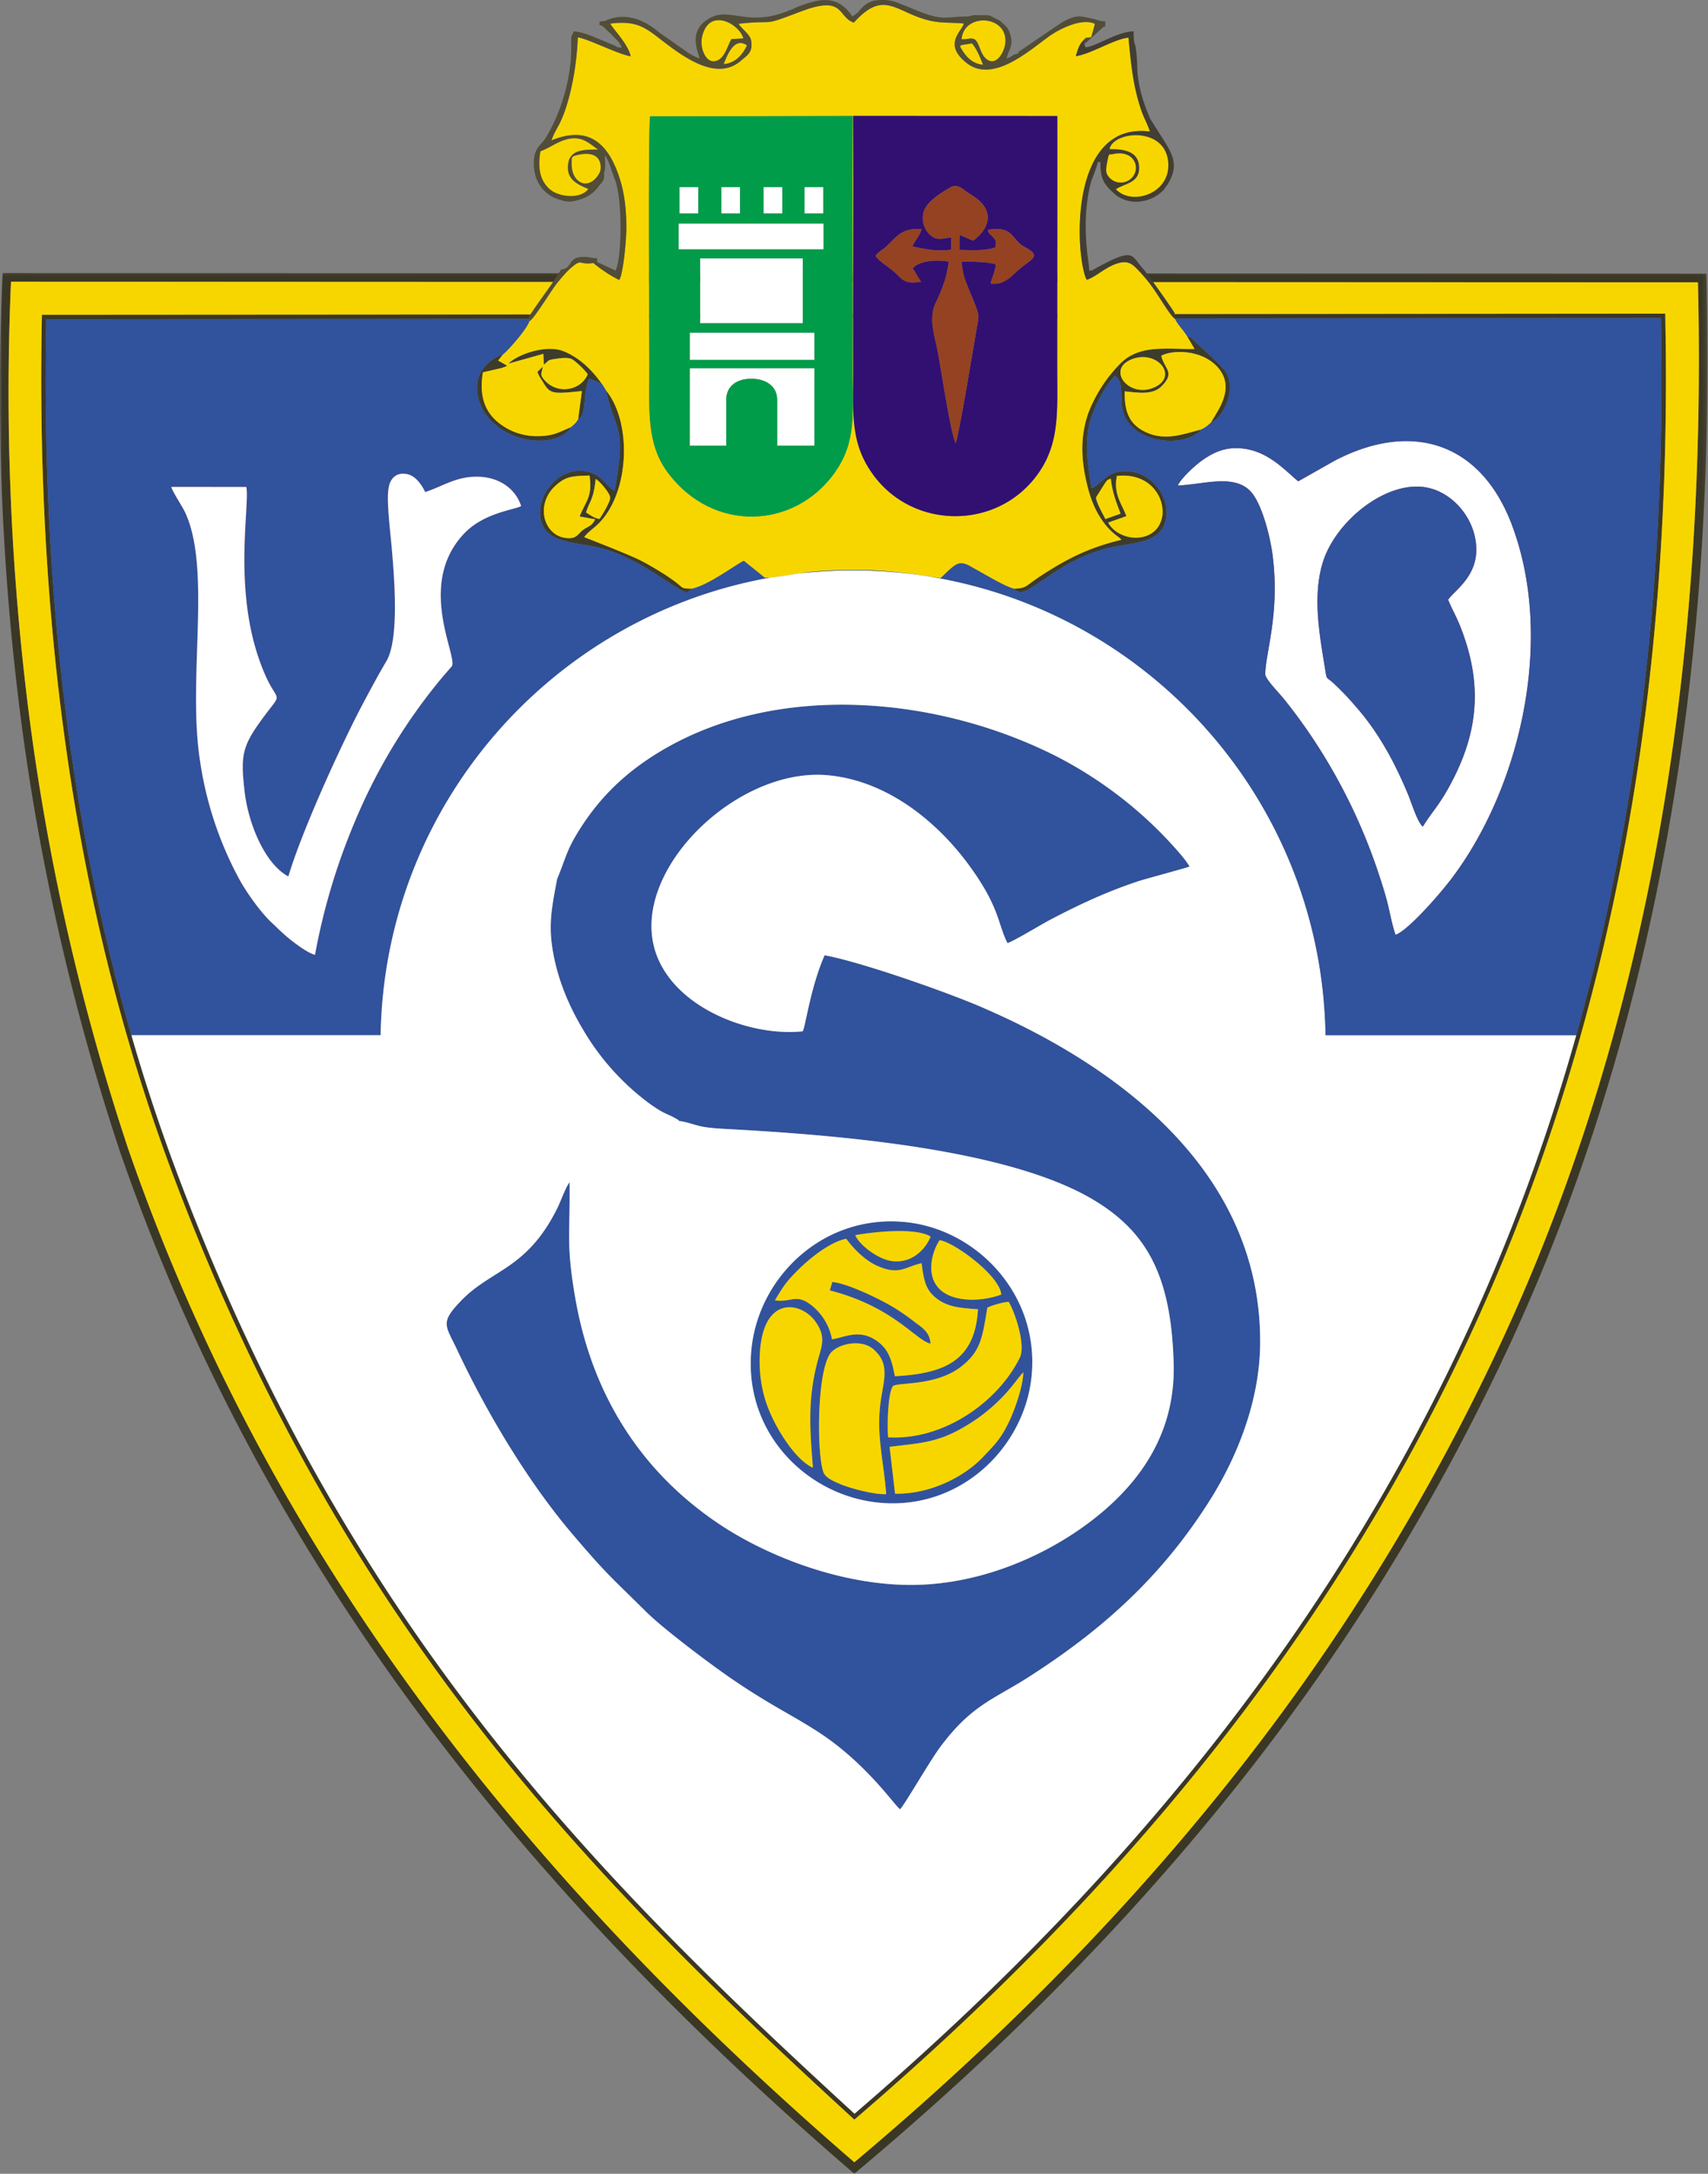 <svg xmlns="http://www.w3.org/2000/svg" width="393" height="500" fill="none"><rect width="100%" height="100%" fill="#808080" stroke="none"/><path fill="#3b3725" fill-rule="evenodd" d="m10.15 72.4 372.52-.25h.5l.01.5c.88 41.64-2 81.7-8.99 120.03s-18.1 74.92-33.7 109.62c-17 37.83-38.25 71.52-62.58 102.02s-51.7 57.83-80.98 82.94l-.35.29-.33-.3c-29.76-27.28-58.96-55.21-85.68-89.48s-50.96-74.9-70.75-127.5c-10.97-29.14-18.88-60.2-23.87-93.1-4.98-32.91-7.04-67.68-6.32-104.27l.02-.5zm372.02.77-371.53.25c-.7 36.33 1.37 70.88 6.32 103.6 4.98 32.84 12.87 63.82 23.81 92.9 19.76 52.5 43.93 93.02 70.6 127.22 26.58 34.09 55.63 61.9 85.24 89.05 29.1-24.99 56.32-52.17 80.5-82.5 24.28-30.45 45.49-64.06 62.45-101.8 15.57-34.62 26.66-71.14 33.63-109.4 6.96-38.1 9.83-77.93 8.98-119.32" clip-rule="evenodd"/><path fill="#32539c" fill-rule="evenodd" d="M203.91 343.68c-2.84.13-8.3-1.35-10.6-2.32-1.4-.6-3.34-1.4-3.83-2.7-1.63-4.24-1.57-24.64 2-27.85 2.2-1.96 7-2.7 9.55-.42 2.89 2.59 2.84 5.14 1.93 9.94-1.7 8.84.3 14.85.95 23.35m.78-10.88c7.43-.95 11.4-.86 18.63-5.48a38 38 0 0 0 6.64-5.28c2.92-2.85 4.23-5.12 5.5-6.38-.06 3.3-2.02 8.66-3.22 11.21-1.95 4.13-3.35 5.38-6 8.2-4 4.28-11.77 8.64-20.3 8.5zm22.48-32c1.07-.59 3.69-1.3 4.92-1.36 1.47 2.42 3.98 9.94 2.56 12.83-5 10.2-17.56 19.08-30.3 18.33-.24-2.46-.08-10.17 1.1-11.77 1-.93 9.65.07 15.52-4.36 4.6-3.47 5.06-6.58 6.2-13.68m-40.12 36.8c-4.3-1.91-9.15-10-10.82-15.17a31 31 0 0 1-1.36-11.61c.93-13.04 9.57-11.3 12.73-6.87 2.68 3.75 1.38 5.69.34 9.83-2.09 8.36-1.6 15.06-.9 23.82m-8.74-38.5c1.03-1.69 1.75-2.98 2.97-4.45 2.86-3.42 8.78-8.75 13.44-9.7 1.46 2.01 4.14 4.9 7.1 6.2 5.12 2.29 6.36.27 10.23-.58.58 4.28 1 6.32 3.67 8.26 2.6 1.9 5.55 2.06 9.3 2.33-.67 11.69-7.47 14.8-19.1 15.4-.77-3.93-1.5-6.3-4.27-8.2-4.05-2.79-7.49-.64-10.2-.3a13 13 0 0 0-4.09-7.28c-4.1-3.62-5.08-1.06-9.05-1.68m52.07-1.33c-4.13 1.53-10.14 1.84-13.5-.68-4-2.99-2.69-8.72-.69-11.82 3.37.44 13.9 8.2 14.19 12.5m-33.57-13.66c3.92-.73 13.9-1.85 17.32.33-1.15 2.8-4.12 6.12-8.69 5.65-3.4-.35-7.84-3.86-8.63-5.98m40.53 32.68c2-18.74-12.28-33.8-28.55-35.65-18.91-2.15-33.95 12.13-35.84 28.73-2.16 19.11 12.12 33.74 28.58 35.69 18.98 2.25 34.05-12.29 35.8-28.77" clip-rule="evenodd"/><path fill="#32539c" fill-rule="evenodd" d="M190.94 296.83c14.74 3.78 19.82 11.54 23.17 12.22-.13-2.75-2.13-3.8-3.82-5.1a48 48 0 0 0-5.58-3.77c-2.64-1.5-9.75-5.01-13.2-5.3z" clip-rule="evenodd"/><path fill="#f7d600" fill-rule="evenodd" d="M210.3 303.96c1.68 1.29 3.68 2.34 3.8 5.1-3.34-.69-8.42-8.45-23.16-12.24l.56-1.94c3.46.29 10.57 3.8 13.2 5.3 2.1 1.2 3.77 2.37 5.6 3.77m-32-4.86c3.98.62 4.96-1.94 9.06 1.68a13 13 0 0 1 4.08 7.28c2.72-.34 6.16-2.49 10.2.3 2.77 1.9 3.5 4.26 4.27 8.2 11.64-.6 18.44-3.71 19.12-15.4-3.76-.27-6.7-.43-9.31-2.33-2.66-1.94-3.1-3.98-3.67-8.26-3.87.85-5.11 2.87-10.24.59-2.95-1.32-5.63-4.2-7.1-6.22-4.65.96-10.57 6.29-13.43 9.71-1.22 1.47-1.94 2.76-2.97 4.45" clip-rule="evenodd"/><path fill="#f7d600" fill-rule="evenodd" d="M203.91 343.68c-.65-8.5-2.64-14.5-.95-23.35.92-4.8.96-7.35-1.94-9.94-2.54-2.28-7.34-1.54-9.53.43-3.59 3.2-3.64 23.6-2.01 27.85.49 1.28 2.42 2.08 3.84 2.69 2.29.97 7.75 2.45 10.6 2.32M227.18 300.8c-1.15 7.1-1.6 10.2-6.2 13.68-5.88 4.42-14.53 3.43-15.53 4.36-1.18 1.6-1.34 9.3-1.09 11.77 12.73.75 25.29-8.13 30.3-18.34 1.4-2.88-1.1-10.4-2.57-12.82-1.23.06-3.85.77-4.91 1.35" clip-rule="evenodd"/><path fill="#f7d600" fill-rule="evenodd" d="M187.05 337.6c-.7-8.75-1.2-15.46.9-23.81 1.03-4.15 2.33-6.09-.35-9.84-3.16-4.42-11.8-6.16-12.73 6.87-.3 4.13.21 8.09 1.36 11.62 1.67 5.17 6.51 13.25 10.82 15.16M204.69 332.8l1.26 10.78c8.52.13 16.28-4.23 20.3-8.51 2.64-2.82 4.04-4.07 5.99-8.2 1.2-2.55 3.16-7.9 3.21-11.21-1.26 1.26-2.57 3.53-5.5 6.38a39 39 0 0 1-6.63 5.28c-7.24 4.62-11.2 4.53-18.63 5.48M230.38 297.77c-.3-4.3-10.82-12.06-14.19-12.5-2 3.1-3.32 8.83.69 11.83 3.36 2.5 9.37 2.2 13.5.67M196.81 284.11c.8 2.12 5.23 5.64 8.63 5.99 4.57.46 7.54-2.86 8.69-5.65-3.41-2.19-13.4-1.06-17.32-.34" clip-rule="evenodd"/><path fill="#31529c" fill-rule="evenodd" d="M128.2 202.16c-1.43 7.48-2.27 11.52-.43 19.4a54 54 0 0 0 6.37 15.25 57 57 0 0 0 15.3 17.04c3.57 2.56 4.02 2.23 6.17 3.5.75.44.22.05.7.52 1.26.04 3.86 1.04 5.63 1.34 2.02.34 4.44.44 6.57.56 24.6 1.35 63.37 4.53 82.92 16.12 12.6 7.46 18.08 17.79 18.62 37.78.48 18-10 29.48-19.7 36.72-10.12 7.55-25.56 14.62-42.38 14.15-16-.44-32.1-7.02-42.54-14.01-17.95-12.03-29.17-29.65-33.05-51.83-2.22-12.72-1.14-15.2-1.34-26.75-.84 1.03-2.01 4.36-2.82 5.98-6.99 14.04-15.05 14-22 21.13-5.1 5.24-3.7 5.76-1.1 11.3 7.4 15.75 17.03 31.31 26.66 42.6 8.04 9.43 8.56 9.52 16.86 17.75 4.07 4.03 14.73 12.01 19.4 15.23q5.08 3.5 10.6 6.71c3.7 2.16 7.42 4.2 10.8 6.51 10.42 7.13 16.54 16.32 17.67 17 1.45-1.68 6.73-10.99 9.38-14.51 7.1-9.45 12-10.69 19.98-15.77 17.31-11.04 30.94-23.36 41.98-40.9 5.84-9.29 11.37-22.16 11.5-35.85.35-39.2-32-63.74-64.5-77.64-7.99-3.42-27.14-10.16-35.71-11.76-3.28 7.45-4.35 16.24-5.05 17.5-12.44 1.32-30.62-5.77-34.18-19.36-4.78-18.24 19.22-41.36 39.86-39.55 13.67 1.19 25.24 10.64 32.62 20.74 7.12 9.74 6.55 13.44 8.81 17.87 1.2-.27 7.86-4.33 9.73-5.31 6.82-3.58 13.3-6.6 20.75-9.04 1.16-.38 11.11-3.06 11.42-3.26-.99-1.9-4.91-6-6.47-7.61a95 95 0 0 0-24.04-17.68c-26.9-13.68-63.1-17.2-89.81-2.04-9.3 5.27-15.96 11.76-21.11 20.6-1.98 3.38-2.56 6.06-4.08 9.57" clip-rule="evenodd"/><path fill="#f7d600" fill-rule="evenodd" d="M131.74 36.5a1 1 0 0 1 .55-.67q1.38-.48 2.84-.53c.6-.02 1.28 0 1.78.35a3.5 3.5 0 0 1 1.35 1.8c.23.77.42 1.78-.08 2.41-.77 1-1.63 1.75-2.77 2.46-.25.16-.61.25-.86.12-.73-.41-1.71-.92-2.23-1.7-.8-1.2-1.04-1.88-.58-4.25" clip-rule="evenodd"/><path fill="#f7d600" fill-rule="evenodd" d="M138.24 34.66c-1.38-1.16-2.71-2.17-4.33-2.7a6 6 0 0 0-3.73.05c-2.23.77-3.7 1.55-5.76 2.86-.53.9-.4 2.6-.45 4.14-.06 1.66 1.13 3.1 2.33 4.4a5 5 0 0 0 2.39 1.48c.87.25 1.69.55 2.68.43a8.3 8.3 0 0 0 3.9-1.34c.27-.2.3-.5.05-.6-1.49-.6-2.86-1.14-3.66-2.22-.47-.63-.94-1.43-.82-2.2.1-.74.1-1.54.26-2.2a2.6 2.6 0 0 1 1.25-1.54c.86-.5 1.87-.76 2.86-.85 1-.1 1.89.1 3.03.29" clip-rule="evenodd"/><mask id="a" width="393" height="438" x="0" y="62" maskUnits="userSpaceOnUse" style="mask-type:luminance"><path fill="#fff" d="M0 62.23h392.88V500H0z"/></mask><g mask="url(#a)"><path fill="#3b3725" fill-rule="evenodd" d="m1.57 62.81 390.1.14h.97l.03.97q1.76 70.18-9.57 131.4-11.34 61.27-35.6 113.7a502 502 0 0 1-65.8 105.38c-25.39 31.39-53.89 59.39-84.49 85.05l-.65.55-.64-.56c-36.67-31.64-70.33-65.99-99.05-104.58-28.72-38.61-52.48-81.48-69.33-130.16v-.01a534 534 0 0 1-22.78-99.67A588 588 0 0 1 .57 63.77l.05-.96zm389.12 2.13L2.53 64.8a586 586 0 0 0 4.2 99.95 532 532 0 0 0 22.7 99.3c16.77 48.46 40.44 91.15 69.05 129.6 28.44 38.25 61.79 72.31 98.1 103.71 30.26-25.44 58.44-53.17 83.56-84.23a500 500 0 0 0 65.54-104.97q24.17-52.2 35.46-113.2 11.22-60.61 9.55-130.03" clip-rule="evenodd"/></g><path fill="#3d3c2b" fill-rule="evenodd" d="M255.6 110.1c.32 3.2 1.28 5.5 2.24 8.06l-3.5 1.24c-.43-.94-2.33-4.19-2.11-5.05l2.07-3.28c.71-.89.31-.55 1.3-.97m1.38-.62c8.05-.87 11.37 5.58 10.35 9.77-1.45 6.01-9.92 5.49-12.34.96l4.2-1.48c-1.06-2.84-3.04-5.04-2.21-9.25m3.56-26.89c5.89-2.18 10.78 4.15 4.86 6.6-5.77 2.38-10.96-4.34-4.86-6.6m-27.28 52.82c1.08 1.14 2.33.86 3.87-.1 5.87-3.72 9.13-6.78 17.3-9.1 5.32-1.53 12.86-.71 13.9-7 .9-5.4-3.98-11.3-10.06-10.81-3.88.3-4.62 2.82-7.13 3.9-.74-5-1.7-9.91-.4-15.06.92-3.62 3.73-8.83 5.84-10.8 3.33 2.56-1.24 8.7 5.6 13.07 4.02 2.56 11.29 2.71 14.28-.74-4.1 1.05-8.16 2.69-12.57.75-3.75-1.65-5.23-4.4-5.1-9.5 3.18.36 6.5.86 8.49-1.18 3.19-3.26.69-3.81-.1-7 2.5-1.38 9.32-1.56 13.07 2.72 4.31 4.92-.57 10.51-1.6 12.64 2.98-1.27 6-7.92 3.3-11.77-1.32-1.88-5.26-5.17-7.44-7.34-.91-.9-.95-.7-1.28-.63l1.65 2.83c-6.88-.01-12.46-.95-16.8 3.04a33 33 0 0 0-7.72 11.84c-1.94 5.72-1.55 11.2-.03 17.06 1.1 4.27 3.1 8.2 6.43 10.85.6.48.76.5 1.27 1.09-7.54 1.77-12.79 4.5-18.77 8.43-3.34 2.2-2.99 2.7-6 2.81M137.95 119.36c-1.22-.1-2.2-.97-3.11-1.47.88-2.84 1.68-2.77 2.23-7.73.92.54 3.05 3 3.31 4.15.2.9-1.78 4.1-2.43 5.05m-4.58-.56 3.6.65c-.94 1.75-1.47 1.43-2.89 2.5-1.04.78-1.3 1.87-3.22 1.84-5.68-.1-7.94-7.65-3.04-12.08 2.41-2.18 3.8-2.21 7.84-2.33.72 5.01-.95 5.94-2.29 9.42m25.9 16.61c-2.53-.1-1.87 0-3.5-1.3-2.01-1.6-6.1-4.07-8.4-5.22-3.07-1.54-12.83-5.28-12.93-5.34.57-.92 2.16-2.05 2.98-2.82 7.54-7.08 8.08-23.58 2.02-30.93 2.1 9.76 4.8 7.58 1.96 23.05-2.03-1.06-2.93-3.73-6.3-4.4-9.5-1.84-15.52 12.8-6.2 15.68 5.6 1.73 8.32.74 16.12 4.55a66 66 0 0 1 6.63 3.87c1.33.85 5.02 3.41 6.45 3.76zM133.02 96.5c2.19-1.3.97-6.33 2.6-9.43l2.9 1.26c-2.2-3.08-5.01-6-8.85-7.55-3.9-1.58-10.42.62-12.7 2.86l8.06-2.26.12 2.5 1.11-.98c.47-.22 1.1-.28 1.63-.36 1.08-.17 2.36-.37 3.43-.04.96.3 3.51 2.87 3.92 3.59a5.84 5.84 0 0 1-6.56 3.31 6 6 0 0 1-3.27-1.84c-1.23-1.33-.84-1.44-.5-3.24l-1.24 1.2c.32 1.02.79 1.54 1.33 2.45 1.62 2.68 2.19 2.66 8.9 1.97z" clip-rule="evenodd"/><path fill="#3d3c2b" fill-rule="evenodd" d="M131.43 98.25c-2.6 1-3.81 2-7.38 2.06-2.88.06-5.42-.61-7.54-1.85-4.04-2.36-6.53-6.01-5.39-12.82l4.34-1 .65-.23c.77-.33.25-.09.57-.31l-2.05-1.17 1.14-1.45c-3.02 1.04-5.68 3.53-5.97 6.87-.35 4.04 1.8 7.2 3.65 8.9 6.11 5.61 15.52 5.04 17.98 1" clip-rule="evenodd"/><path fill="#009c49" fill-rule="evenodd" d="m174.04 68.65 5.77.01.1-7.36-5.76-.03zM165.96 68.57h5.5l.07-6.88v-.24h-5.58z" clip-rule="evenodd"/><path fill="#f7d600" fill-rule="evenodd" d="m196.3 26.66 46.98.02c.03 19.28-.02 38.5-.02 57.7 0 9.97.64 17.32-4.28 24.4-9.23 13.23-28.82 13.18-38.1.37-5.33-7.35-4.54-14.13-4.57-24.48-.06-19.34.1-38.67-.02-58.01m-46.7.11 46.57-.09c-.08 19.32.01 38.51-.01 57.7-.01 10.53 1.09 17.28-4.32 24.65-9.28 12.65-27.67 13.52-38.07-.16-5.1-6.73-4.37-14.68-4.36-24.48 0-3.71-.32-55.4.18-57.62M136.53 60.5c-3.48.57-2.47-1.3-5.47 1.41a27 27 0 0 0-3.3 3.79c-1.4 1.87-4.58 7.18-6.01 8.28-.63 1.84-4.79 6.56-5.99 7.5l-1.14 1.45 2.05 1.17c-.32.23.2-.02-.57.31l-.65.23-4.34 1c-1.14 6.81 1.35 10.46 5.4 12.82a14 14 0 0 0 7.53 1.86c3.57-.06 4.77-1.06 7.38-2.07.83-.76 1.03-.84 1.6-1.75l.87-6.55c-6.71.7-7.28.71-8.9-1.97-.54-.91-1-1.43-1.33-2.45l1.24-1.2c-.34 1.8-.72 1.9.5 3.23a6 6 0 0 0 3.27 1.85c3.2.56 5.7-1.2 6.56-3.31-.4-.72-2.96-3.3-3.92-3.6-1.06-.32-2.34-.12-3.43.05-.53.08-1.16.14-1.63.36l-1.1.98-.13-2.5-8.06 2.26c2.28-2.24 8.8-4.44 12.7-2.86 3.84 1.55 6.65 4.47 8.85 7.55l.92 1.47c6.06 7.35 5.52 23.85-2.02 30.93-.82.77-2.41 1.9-2.98 2.81.1.07 9.87 3.8 12.92 5.35 2.3 1.15 6.4 3.62 8.4 5.22 1.64 1.3.98 1.2 3.5 1.3 4.04-.93 10.16-5.65 11.9-6.41l4.85 3.9c2.3.02 6.84-.91 9.5-1.23 3.55-.42 6.99-.54 10.62-.57 7.48-.04 13.4.8 20.28 1.89 1.12-.98 2.22-2.26 3.47-3.04 1.66-1.03 3.23.27 4.6 1 2.28 1.22 6.5 3.84 8.78 4.46 3.01-.1 2.66-.6 6-2.81 5.98-3.94 11.23-6.66 18.77-8.44-.5-.58-.67-.6-1.27-1.08-3.34-2.66-5.33-6.59-6.43-10.85-1.52-5.87-1.9-11.34.03-17.06a33 33 0 0 1 7.72-11.84c4.34-4 9.92-3.06 16.8-3.05l-1.65-2.82c-.88-1.54-2.11-2.58-2.83-4.08-1.96-1.6-4.38-7-7.99-10.7-1.79-1.85-2.7-3.24-6.27-1.73-2.15.91-4.36 2.88-6.08 3.39-2.58-4.76-4.54-36.51 14.53-34.08-.42-1.46-1.38-3.15-1.92-4.7-2-5.81-2.4-10.64-3.02-16.91-3.37.37-8.5 3.72-12.1 4.28.89-3.26 1.43-3.17 2.22-4.2l1.34-.16.83-3.07c-3.06-1.53-8.49 1.38-10.46 2.8-4.66 3.34-13.05 10.98-19.1 6.16-5.44-4.34-1.07-7.21-.6-9.05-2.68-.27-5.2-.04-7.87-.67-7.86-1.86-10.4-7.34-17.45.47-3.86-1.36-2.06-6.38-12.06-2.61-9.78 3.69-5.1 1.87-14.44 2.86.3.83 2.6 2.4 2.85 3.78.54 2.88-1 3.55-2.3 4.7-5.97 5.24-14.35-1.7-19.3-5.5-3.22-2.47-5.38-3.68-10.8-3 .59 1.17 4.13 4.7 4.71 7.52-3.15-.58-10.19-4.2-12.17-4.35a65 65 0 0 1-1.82 13.02c-1.92 7.37-3.02 7.24-4.25 10.67 8.25-3.37 12.9.29 15.6 8.42 1.24 3.73 1.66 7.63 1.64 11.89 0 1.93-.56 9.8-1.62 11.77a30 30 0 0 1-5.97-3.89" clip-rule="evenodd"/><path fill="#f7d600" fill-rule="evenodd" d="M276.46 98.76c1.27-.63 1.4-.89 2.2-1.56 1.01-2.13 5.9-7.73 1.6-12.65-3.76-4.28-10.59-4.1-13.07-2.72.78 3.2 3.28 3.74.09 7-1.99 2.04-5.3 1.54-8.48 1.17-.15 5.12 1.34 7.87 5.1 9.52 4.4 1.93 8.46.3 12.56-.76M256.98 109.47c-.83 4.22 1.15 6.42 2.2 9.25l-4.2 1.48c2.43 4.53 10.9 5.05 12.35-.96 1.02-4.18-2.3-10.63-10.35-9.77M133.37 118.8c1.33-3.47 3-4.4 2.28-9.42-4.03.12-5.42.15-7.83 2.33-4.9 4.44-2.64 12 3.04 12.08 1.92.03 2.18-1.05 3.22-1.84 1.42-1.07 1.94-.74 2.88-2.5zM255.3 34.3c3.45-.05 6.5.56 6.8 3.83.36 4-3.3 4.01-5.34 5.4 3.7 3.98 13.07.94 11.98-6.73-1.1-7.74-12.62-6.59-13.45-2.5M135.35 43.49c-2.95-1.25-5.01-2.4-4.65-5.65.39-3.55 3.7-3.35 6.89-3.45-1.8-1.15-3.46-3.08-6.69-2.43-2.54.5-4.3 2.05-6.55 2.85-.68 4.03-.04 6.98 2.36 8.9 2.11 1.68 6.96 2.1 8.64-.22" clip-rule="evenodd"/><path fill="#f7d600" fill-rule="evenodd" d="M260.54 82.6c-6.1 2.25-.91 8.97 4.86 6.58 5.92-2.44 1.03-8.77-4.86-6.59M221.24 9.05c1.96.06 2.91-.88 3.8 1.08.6 1.31.87 2.49 1.76 3.32 2.27 2.13 4.37-1.39 4.53-3.72.44-6.31-9.6-6.84-10.1-.68M171.05 8.87c-.82-3.36-8.05-7.44-9.55-.25-.5 2.4.87 5.84 2.99 5.46 2.25-.42 2.78-3.32 3.8-5.08zM256.02 35.46c-.88.2-.82-.56-1.33 2.22-.22 1.24-.3 2.07.33 2.87a3.55 3.55 0 0 0 4.66.95c3.17-1.92 1.81-7.27-3.66-6.04M138.03 39.56c.34-.7.82-5.26-5.1-3.9-1.46.33-1.44.36-1.4 2.19.12 4.75 4.4 6.03 6.5 1.71M255.6 110.1c-.98.41-.59.07-1.3.96l-2.07 3.29c-.22.86 1.68 4.1 2.11 5.04l3.5-1.24c-.95-2.57-1.92-4.86-2.24-8.06M137.95 119.36c.65-.94 2.64-4.15 2.44-5.05-.27-1.16-2.4-3.61-3.32-4.15-.55 4.96-1.35 4.89-2.23 7.73.92.5 1.9 1.36 3.11 1.47" clip-rule="evenodd"/><path fill="#f7d600" fill-rule="evenodd" d="M221.38 10.34c-.4.14-.35.16-.52.27 1.03 2.02 2.61 4.09 5.33 4.3-.68-1.75-1.44-3.61-2.53-4.93zM166.5 14.76c2.84-.24 4.38-2.27 5.38-4.32-2.85-1.98-4.44 1.92-5.39 4.32" clip-rule="evenodd"/><path fill="#fff" fill-rule="evenodd" d="m189.3 48.9-.1-5.58-3.9-.13-.06 5.74z" clip-rule="evenodd"/><path fill="#423e33" fill-rule="evenodd" d="M270.4 73.38c-.04-.06-.07-1.35-.13-1.44a184 184 0 0 0-7.1-9.97c-2.95-3.08-1.93-5.15-10.16-.74l-.2.1-.9.5q-.1.06-.19.1c-.72.35.3.2-1.1.32 0-1.07-.18-1.89-.33-3.07-.67-5.3-.74-10.9.5-16.34.47-2.03 1.35-3.55 1.82-5.56h.57c0 2.98.41 4.62 2.48 6.6l1.2 1.07a7.8 7.8 0 0 0 5.65 1.38 9 9 0 0 0 3.9-1.5l.8-.62.57-.56.94-1.33c2.33-3.86 1.43-6.22-.69-9.67l-3.3-5.2c-1.6-3.5-2.96-7.96-3.04-11.73a39 39 0 0 0-.3-4.24c-.23-1.94-.55-1-.55-4.28-3.85.1-8.65 3.5-11.07 3.7l-.28-.86c.16-.86.2-.67.28-1.3-.8 1.02-1.33.93-2.22 4.18 3.6-.55 8.73-3.9 12.1-4.28.63 6.28 1.03 11.1 3.02 16.91.53 1.56 1.5 3.25 1.92 4.71-19.07-2.43-17.11 29.32-14.53 34.08 1.72-.51 3.93-2.48 6.08-3.4 3.57-1.5 4.48-.11 6.27 1.73 3.61 3.71 6.03 9.11 7.99 10.7" clip-rule="evenodd"/><path fill="#f7d600" fill-rule="evenodd" d="M255.3 34.3c.82-4.09 12.33-5.24 13.44 2.5 1.1 7.67-8.28 10.71-11.98 6.73 2.03-1.39 5.7-1.4 5.34-5.4-.3-3.27-3.35-3.88-6.8-3.82" clip-rule="evenodd"/><path fill="#f7d600" fill-rule="evenodd" d="M256.02 35.46c5.47-1.23 6.83 4.12 3.66 6.04a3.55 3.55 0 0 1-4.66-.95c-.63-.8-.55-1.63-.33-2.87.51-2.78.45-2.02 1.33-2.22" clip-rule="evenodd"/><path fill="#311072" fill-rule="evenodd" d="M218.85 54.57c-2.07.33-3.4.86-4.99-.68a5.3 5.3 0 0 1-1.44-4.64c.35-2.66 4.13-4.91 6.29-6.16 1.63-.95 2.77.45 4.1 1.29 1.31.82 2.64 1.7 3.44 2.8 2.43 3.36.04 6.43-2.34 8.17l-3.13-1.34-.03 3.48c2.7.03 6.05.27 8.3-.59.15-1.31.3-1.38-.53-2.33-.7-.81-.92-.58-1.22-1.68 5.92-1.07 5.45 2.32 8.38 3.87 4.57 2.43 1.22 2.74-2.11 6.04-1.41 1.4-2.88 2.69-5.59 2.44 0-1.2 1.01-2.45 1.15-4.46-2.87-.7-4.65-.5-7.84-.63.07 3.5 1.92 6.84 3.07 9.92 1 2.68.9 2.45.43 5.15-.88 4.92-4 24.11-4.9 26.72-1.26-2.74-3.36-17.3-4.2-21.5-.78-3.82-2.04-7.4-.34-10.88a31 31 0 0 0 2.99-9.36c-2.73-.58-7-.21-8.33 1.52l1.97 3.1c-3.97.51-4.13-.29-6.06-2.14-1.43-1.36-3.55-2.44-4.45-3.83.58-.88 1.66-1.43 2.3-2 2.38-2.1 3.52-4.52 8.23-4.14-.12 1.16-1.5 2.6-2.07 3.96 2.63.62 5.88 1.26 8.94.75zm-22.56-27.91c.12 19.33-.04 38.67.02 58 .03 10.36-.77 17.14 4.57 24.49 9.28 12.8 28.87 12.86 38.1-.38 4.92-7.07 4.28-14.42 4.28-24.38 0-19.22.05-38.44.02-57.71z" clip-rule="evenodd"/><path fill="#954222" fill-rule="evenodd" d="m218.85 54.57.02 2.85c-3.06.5-6.3-.13-8.94-.74.57-1.37 1.95-2.81 2.07-3.97-4.7-.38-5.85 2.05-8.22 4.14-.66.57-1.73 1.13-2.31 2 .9 1.39 3.02 2.48 4.45 3.84 1.93 1.84 2.09 2.64 6.05 2.14l-1.96-3.1c1.33-1.74 5.6-2.1 8.33-1.53a31 31 0 0 1-3 9.37c-1.7 3.47-.43 7.05.34 10.88.85 4.18 2.95 18.75 4.2 21.5.91-2.62 4.03-21.8 4.9-26.73.49-2.7.58-2.47-.42-5.15-1.16-3.08-3-6.41-3.07-9.92 3.2.14 4.97-.07 7.84.63-.14 2.02-1.15 3.26-1.15 4.47 2.71.24 4.18-1.06 5.59-2.45 3.33-3.3 6.68-3.6 2.1-6.03-2.92-1.55-2.45-4.95-8.37-3.88.3 1.1.51.87 1.22 1.68.83.95.68 1.02.52 2.34-2.24.85-5.6.62-8.3.58l.03-3.48 3.14 1.34c2.38-1.74 4.76-4.81 2.34-8.16-.8-1.1-2.13-1.99-3.44-2.8-1.33-.84-2.47-2.25-4.1-1.3-2.16 1.25-5.94 3.5-6.3 6.16a5.3 5.3 0 0 0 1.45 4.65c1.58 1.53 2.92 1 4.99.67" clip-rule="evenodd"/><path fill="#524d36" fill-rule="evenodd" d="M138.03 39.56c-2.11 4.32-6.38 3.04-6.5-1.72-.04-1.83-.06-1.86 1.39-2.19 5.93-1.35 5.45 3.2 5.11 3.9m-16.3 33.19.03 1.22c1.43-1.1 4.6-6.41 6-8.28a27 27 0 0 1 3.31-3.79c3-2.71 1.99-.84 5.46-1.4a30 30 0 0 0 5.96 3.88c1.06-1.96 1.62-9.84 1.63-11.77.02-4.26-.4-8.16-1.64-11.89-2.7-8.13-7.35-11.78-15.6-8.41 1.23-3.44 2.33-3.3 4.25-10.68a65 65 0 0 0 1.81-13.02c1.99.15 9.03 3.77 12.18 4.35-.58-2.81-4.12-6.35-4.71-7.53 5.42-.67 7.58.54 10.8 3.01 4.95 3.8 13.32 10.74 19.3 5.5 1.3-1.15 2.84-1.82 2.3-4.7-.26-1.38-2.55-2.95-2.85-3.78 9.34-.99 4.66.83 14.44-2.86 10-3.77 8.2 1.25 12.06 2.61 7.05-7.81 9.59-2.33 17.45-.47 2.66.63 5.19.4 7.87.68-.47 1.83-4.84 4.7.6 9.04 6.05 4.82 14.43-2.82 19.1-6.17 1.97-1.41 7.4-4.32 10.46-2.79l-.84 3.07-1.33.16c-.08.65-.13.45-.28 1.31 1.14-.5.03.1.65-.42l3.44-3.14c.44-.33.1-.24.73-.4V4.93c-1.26-.03-1.74-.38-3.04-.65-.75-.15-2.17-.54-3.18-.5-1.97.1-4.36 1.79-4.44 1.84l-.68.45-8.27 5.63c-.54.53-.27-.26-.4.6-1.49.29-1.54.83-2.7 1.14.51-2.17 1.82-3.07.67-6.05-.3-.8-.6-1.15-1.15-1.7l-.9-.8-.16-.12-2.24-1.17c-.77-.18-1.65-.09-2.45-.1-.43 0-1.05-.04-1.44-.01l-1.16.3c-4.96 0-5.64 1.14-11.68-1.33l-2.62-1.07c-2.3-.86-3.65-1.74-7.2-1.27a5.5 5.5 0 0 0-2.76 1.51c-1.26 1.18-.53.93-2.38 2.16-3.56-5.31-7.9-3.94-12.27-2.34-.33.13-.3.1-.62.24-.17.07-.47.23-.57.28-.68.32-.53.21-1.21.49-9.2 3.76-13.31-.68-17.78 1.52-5.86 2.9-2.84 8.25-2.74 9.46a13 13 0 0 1-2.64-1.33l-5.84-4.1c-.6-.38-.66-.48-1.29-.97-3.49-2.77-7.67-4.27-12.08-2.18l-1.14.08v.84c.85.23.2-.08.81.32l1.3 1.25.32.26 1.67 1.73c.53.56.72.98 1.05 1.6-1.18-.02-.83-.04-1.74-.49l-3.7-1.54c-1.59-.63-3.5-1.53-5.67-1.71-.4 1.49-.61-.03-.56 3.68.08 6.74-2.22 14.93-5.87 20.82-.68 1.1-1.24 1.37-1.98 2.56-1.17 1.9-.85 5.5.08 7.38a8 8 0 0 0 4.63 4.15c2.2.75 3.03.82 5.42 0a7.6 7.6 0 0 0 3.96-2.83c.73-.93 1.53-1.42 1.31-3.13.5-1.68.17-2.43.25-4.11.54.86.8 1.52 1.1 2.32.2.5.31 1.04.49 1.47.4.95.37 1.1.54 1.48 1.9 4.27 1.8 18.11.28 21.25l-4.22-1.96-.04-.87c-1.34-.03-2.18-.47-3.94-.26-2.75.32-1.79 2.64-4.35 2.84-2.45 3.97-4.59 6.55-7.35 10.75m13.62-29.27c-1.68 2.32-6.53 1.9-8.64.22-2.4-1.91-3.04-4.86-2.36-8.9 2.26-.79 4-2.34 6.55-2.85 3.23-.64 4.9 1.29 6.69 2.44-3.2.1-6.5-.1-6.9 3.45-.35 3.25 1.71 4.4 4.66 5.64m85.51-32.87c.17-.11.13-.13.52-.27l2.28-.36c1.09 1.32 1.85 3.18 2.53 4.92-2.72-.2-4.3-2.28-5.33-4.29m-54.37 4.15c.95-2.4 2.54-6.3 5.4-4.32-1 2.04-2.55 4.08-5.4 4.32m54.75-5.7c.49-6.16 10.53-5.64 10.09.67-.17 2.34-2.26 5.85-4.53 3.72-.9-.83-1.17-2-1.76-3.32-.9-1.95-1.84-1.02-3.8-1.08m-50.2-.2L168.3 9c-1.03 1.77-1.55 4.67-3.8 5.09-2.12.38-3.49-3.07-2.99-5.46 1.5-7.19 8.73-3.12 9.55.24" clip-rule="evenodd"/><path fill="#6ec896" fill-rule="evenodd" d="M165.96 68.57v-7.12h5.56l.01.23-.07 6.9zm0 0c.07.03.16 0 .2.09.14.3 5 .22 5.52.15.18-1.88.49-5.9-.07-7.57l-5.71-.07c-.42 1.15-.25 2.46-.23 3.63l.02 2z" clip-rule="evenodd"/><path fill="#fff" fill-rule="evenodd" d="M156.14 51.43h33.37v5.93h-33.37zm2.56 33.26h28.7v17.84h-8.58V91.94c0-3.15-2.68-4.81-5.83-4.81h-.25c-3.15 0-5.63 1.66-5.63 4.81v10.6h-8.41zm0-8.19h28.7v6.3h-28.7zm2.38-17.06h23.63v14.89h-23.63zm24.01-16.42h4.33v6.1h-4.33zm-9.42 0h4.34v6.1h-4.34zm-9.72 0h4.33v6.1h-4.33zm-9.62 0h4.33v6.1h-4.33z" clip-rule="evenodd"/><path fill="#009c49" fill-rule="evenodd" d="M161.08 59.43h23.63v14.9h-23.63zm28.43-2.08h-33.37v-5.92h33.37zM158.7 76.5h28.7v6.29h-28.7zm0 8.18h28.7v17.85h-8.58v-10.6c0-3.15-2.68-4.8-5.83-4.8h-.25c-3.15 0-5.63 1.65-5.63 4.8v10.6h-8.42zm26.39-41.66h4.33v6.1h-4.33zm-9.42 0h4.34v6.1h-4.34zm-9.72 0h4.33v6.1h-4.33zm-5.3 6.1h-4.33v-6.1h4.34zM149.6 26.76c-.5 2.22-.17 53.9-.18 57.61 0 9.8-.75 17.76 4.36 24.48 10.4 13.68 28.79 12.82 38.07.17 5.4-7.37 4.3-14.13 4.32-24.65.02-19.19-.07-38.38.01-57.7z" clip-rule="evenodd"/><path fill="#f7d600" fill-rule="evenodd" d="M122.02 72.33c1.93-2.9 3.55-5.03 5.22-7.47L2.53 64.8a586 586 0 0 0 4.2 99.95 532 532 0 0 0 22.7 99.3c16.76 48.47 40.43 91.16 69.04 129.61 28.45 38.25 61.79 72.3 98.1 103.7 30.26-25.43 58.44-53.17 83.56-84.22a500 500 0 0 0 65.54-104.97q24.16-52.2 35.46-113.2 11.22-60.62 9.55-130.03l-125.32-.05c1.81 2.51 4.18 5.88 4.9 7.04q.03.05.04.3l112.37-.09h.5v.5c.88 41.65-2 81.71-8.99 120.03-6.99 38.34-18.1 74.93-33.7 109.62-17 37.84-38.25 71.52-62.58 102.03-24.31 30.5-51.7 57.83-80.98 82.94l-.34.29-.34-.3c-29.76-27.29-58.96-55.22-85.68-89.49s-50.96-74.88-70.75-127.5c-10.96-29.13-18.88-60.19-23.87-93.1-4.98-32.9-7.04-67.68-6.31-104.26v-.5h.5z" clip-rule="evenodd"/><path fill="#e30016" fill-rule="evenodd" d="M103.98 153.22c1.34-2.32-8.24-18.97 2.88-30.58 4.6-4.77 11.7-5.42 13.05-6.25-1.21-3.76-4.72-6.54-9.67-6.74-5.21-.2-8.48 2.3-12.4 3.51-.84-1.68-2.18-3.67-4.1-4.1-2.44-.53-3.86.89-4.26 2.86l-.07.4c-.52 2.77.43 10.27.7 13.42.49 5.74 1.93 21.02-1.2 26.33-1.85 3.13-3.3 5.84-5.16 9.32-5 9.36-14.22 29.5-17.4 40.2-5.58-2.98-9.25-12.48-10.05-19.4-1-8.52-.61-10.56 4.33-17.24 5.3-7.17 2.86-1.54-1.3-14.14-5.48-16.6-1.86-34.64-2.65-38.8L39.43 112c.1.82 2.42 4.33 3.1 5.72 6.22 13.03.57 38.34 3.48 57.2a82 82 0 0 0 8.86 26.96c1.67 3.16 5.04 7.9 7.57 10.27 1.6 1.5 2.72 2.68 4.63 4.18 1.12.88 3.98 3 5.41 3.29a146 146 0 0 1 8.97-30.16 130 130 0 0 1 20.28-33.63zM292.83 127.84c1.68 13.26-1.66 22.38-1.7 27.2-.02 1.13 3 4.14 4.3 5.76 9 11.13 16.39 24.48 21.25 38.61.84 2.43 1.68 5 2.39 7.58.6 2.23 1.28 6.06 2.05 8.05 3.16-1.25 10.38-9.66 12.83-12.9 15.93-21.04 23.8-55.1 13.96-81.33-7.2-19.17-23.2-24.07-40.88-14.81l-8.33 4.71c-3.28-2.73-7.41-7.56-14.19-7.63-3.29-.04-5.85 1.34-7.93 2.83-1.6 1.14-4.7 3.95-5.58 5.76 5.83-.19 12.96-2.77 16.8 1.42 2.5 2.72 4.44 10.1 5.03 14.75m34.56 62.29c-1.23-.91-2.63-5.53-3.41-7.4-3.08-7.4-6.78-14.24-11.93-20.1a64 64 0 0 0-5.26-5.52c-1.75-1.57-1.46-.52-1.94-3.5-1.28-7.82-2.82-16.31-.57-23.98 2.9-9.88 15.24-19.71 24.64-17.35 5 1.25 9.13 5.74 10.36 10.87 2.08 8.69-4.44 12.37-6.08 14.8.88 2.15 1.88 3.85 2.79 6.13 5 12.63 4.4 23.55-1.85 35.55-2.92 5.63-4.46 6.76-6.75 10.5" clip-rule="evenodd"/><path fill="#31529c" fill-rule="evenodd" d="M87.59 238.12c.86-52.79 39.33-96.43 89.79-105.28q-.77.07-1.37.07l-4.85-3.9c-1.75.75-7.86 5.47-11.9 6.4l-1.16.9c-1.43-.35-5.12-2.9-6.45-3.76a66 66 0 0 0-6.63-3.87c-7.8-3.8-10.52-2.82-16.12-4.55-9.32-2.88-3.3-17.52 6.2-15.67 3.37.66 4.27 3.34 6.3 4.4 2.84-15.47.14-13.3-1.96-23.05l-.92-1.47-2.9-1.26c-1.63 3.1-.41 8.12-2.6 9.42-.56.9-.77.98-1.6 1.75-2.45 4.04-11.86 4.61-17.97-1-1.85-1.7-4-4.86-3.65-8.9.3-3.34 2.95-5.83 5.97-6.87 1.2-.94 5.36-5.66 5.99-7.5l-.01-.63-111.1.08c-.7 36.33 1.36 70.88 6.31 103.59a479 479 0 0 0 13.27 61.1zm14.14-82.3a130 130 0 0 0-20.29 33.63c-3.79 9.04-7.09 19.63-8.96 30.16-1.43-.29-4.3-2.41-5.42-3.3-1.9-1.49-3.02-2.66-4.62-4.16-2.53-2.38-5.9-7.12-7.57-10.28a82 82 0 0 1-8.86-26.96c-2.92-18.86 2.74-44.17-3.49-57.2-.67-1.4-3-4.9-3.1-5.72l17.26.02c.8 4.16-2.83 22.2 2.65 38.8 4.16 12.6 6.6 6.97 1.3 14.14-4.94 6.68-5.32 8.72-4.33 17.25.8 6.91 4.47 16.4 10.04 19.38 3.19-10.69 12.41-30.83 17.41-40.19 1.86-3.48 3.31-6.19 5.16-9.31 3.13-5.32 1.69-20.6 1.2-26.34-.27-3.15-1.22-10.65-.7-13.41l.07-.4c.4-1.98 1.82-3.4 4.25-2.86 1.93.42 3.27 2.41 4.11 4.1 3.92-1.23 7.19-3.73 12.4-3.52 4.95.2 8.46 2.98 9.67 6.74-1.35.83-8.46 1.48-13.05 6.25-11.12 11.61-1.54 28.26-2.88 30.58z" clip-rule="evenodd"/><path fill="#fff" fill-rule="evenodd" d="M56.3 182.2c-1-8.53-.61-10.57 4.33-17.25 5.3-7.17 2.86-1.54-1.3-14.14-5.48-16.6-1.86-34.64-2.65-38.8L39.43 112c.1.82 2.42 4.33 3.1 5.72 6.22 13.03.57 38.34 3.48 57.2a82 82 0 0 0 8.86 26.96c1.67 3.16 5.04 7.9 7.57 10.27 1.6 1.5 2.72 2.68 4.63 4.18 1.12.88 3.98 3 5.41 3.29a146 146 0 0 1 8.97-30.16 130 130 0 0 1 20.28-33.63l2.25-2.6c1.34-2.32-8.24-18.97 2.88-30.58 4.6-4.77 11.7-5.42 13.05-6.25-1.21-3.76-4.72-6.54-9.67-6.74-5.21-.2-8.48 2.3-12.4 3.51-.84-1.68-2.18-3.67-4.1-4.1-2.44-.53-3.86.89-4.26 2.86l-.07.4c-.52 2.77.43 10.27.7 13.42.49 5.74 1.93 21.02-1.2 26.33-1.85 3.13-3.3 5.84-5.16 9.32-5 9.36-14.22 29.5-17.4 40.2-5.58-2.98-9.25-12.48-10.05-19.4M291.12 155.04c-.01 1.13 3.01 4.14 4.32 5.76 9 11.13 16.38 24.48 21.25 38.61.83 2.43 1.67 5 2.38 7.58.6 2.23 1.28 6.06 2.05 8.05 3.16-1.25 10.38-9.66 12.83-12.9 15.93-21.04 23.8-55.1 13.96-81.33-7.2-19.17-23.2-24.07-40.88-14.81l-8.33 4.71c-3.28-2.73-7.41-7.56-14.19-7.63-3.29-.04-5.85 1.34-7.93 2.83-1.6 1.14-4.7 3.95-5.58 5.76 5.83-.19 12.96-2.77 16.8 1.42 2.5 2.72 4.44 10.1 5.03 14.75 1.68 13.26-1.66 22.38-1.7 27.2m36.27 35.09c-1.23-.91-2.63-5.53-3.41-7.4-3.08-7.4-6.78-14.24-11.93-20.1a64 64 0 0 0-5.26-5.52c-1.75-1.57-1.46-.52-1.94-3.5-1.28-7.82-2.82-16.31-.57-23.98 2.9-9.88 15.24-19.71 24.64-17.35 5 1.25 9.13 5.74 10.36 10.87 2.08 8.69-4.44 12.37-6.08 14.8.88 2.15 1.88 3.85 2.79 6.13 5 12.63 4.4 23.55-1.85 35.55-2.92 5.63-4.46 6.76-6.75 10.5" clip-rule="evenodd"/><path fill="#fff" fill-rule="evenodd" d="M149.45 253.85a57 57 0 0 1-15.31-17.04c-2.62-4.4-5-9.47-6.36-15.26-1.85-7.87-1-11.92.42-19.4 1.5-3.5 2.1-6.18 4.07-9.56 5.15-8.84 11.82-15.33 21.11-20.6 26.72-15.17 62.91-11.64 89.81 2.03a95 95 0 0 1 24.05 17.68c1.55 1.6 5.47 5.71 6.46 7.62-.3.2-10.25 2.88-11.41 3.26-7.47 2.44-13.94 5.46-20.75 9.04-1.88.98-8.55 5.03-9.73 5.3-2.27-4.43-1.7-8.12-8.82-17.87-7.38-10.1-18.95-19.55-32.62-20.74-20.64-1.8-44.64 21.31-39.86 39.56 3.56 13.58 21.74 20.67 34.18 19.35.7-1.26 1.77-10.04 5.05-17.5 8.57 1.6 27.72 8.35 35.71 11.76 32.5 13.9 64.85 38.44 64.5 77.65-.13 13.68-5.66 26.56-11.5 35.85-11.04 17.54-24.67 29.86-41.98 40.9-7.98 5.08-12.88 6.32-19.98 15.76-2.65 3.53-7.92 12.84-9.38 14.52-1.13-.68-7.25-9.87-17.67-17-3.37-2.3-7.1-4.36-10.8-6.51q-5.52-3.21-10.6-6.71c-4.67-3.22-15.33-11.2-19.4-15.23-8.3-8.23-8.82-8.33-16.86-17.76-9.63-11.28-19.26-26.84-26.66-42.6-2.6-5.54-4-6.06 1.1-11.29 6.95-7.13 15.02-7.1 22-21.13.8-1.62 1.98-4.96 2.83-5.99.2 11.56-.89 14.03 1.34 26.76 3.87 22.17 15.1 39.8 33.04 51.82 10.44 7 26.55 13.57 42.53 14.02 16.83.46 32.27-6.6 42.4-14.16 9.7-7.23 20.18-18.72 19.69-36.72-.54-19.99-6.01-30.31-18.62-37.78-19.55-11.58-58.32-14.76-82.92-16.12-2.12-.12-4.55-.22-6.57-.56-1.77-.29-4.37-1.3-5.62-1.33-.49-.47.04-.08-.71-.53-2.15-1.26-2.6-.93-6.16-3.5M305 238.1c-.94-59.22-49.25-106.9-108.7-106.9q-6.3 0-12.42.7c-2.07.31-4.6.76-6.5.94-50.45 8.85-88.93 52.49-89.8 105.27H30.24a425 425 0 0 0 10.54 31.8c19.76 52.51 43.94 93.03 70.6 127.23 26.58 34.1 55.63 61.9 85.24 89.05 29.1-24.98 56.32-52.17 80.5-82.5 24.28-30.44 45.49-64.06 62.46-101.8a458 458 0 0 0 23.1-63.78zm-132.05 71.77c1.89-16.6 16.93-30.87 35.84-28.72 16.27 1.85 30.55 16.9 28.55 35.64-1.76 16.48-16.83 31.03-35.8 28.77-16.47-1.95-30.75-16.57-28.59-35.7" clip-rule="evenodd"/><path fill="#31529c" fill-rule="evenodd" d="M347.9 120.81c9.84 26.22 1.98 60.3-13.94 81.33-2.46 3.24-9.68 11.65-12.84 12.9-.77-2-1.44-5.82-2.05-8.05-.7-2.58-1.55-5.15-2.38-7.58a129 129 0 0 0-21.25-38.61c-1.3-1.62-4.33-4.63-4.32-5.76.05-4.83 3.4-13.94 1.71-27.2-.58-4.66-2.53-12.03-5.02-14.75-3.85-4.2-10.98-1.6-16.81-1.42.87-1.8 3.99-4.62 5.58-5.76 2.09-1.49 4.64-2.87 7.93-2.83 6.78.07 10.9 4.9 14.2 7.63l8.32-4.71c17.67-9.26 33.69-4.36 40.88 14.81M196.3 131.2c59.45 0 107.76 47.68 108.7 106.9l57.67.01a498 498 0 0 0 10.52-45.6c6.96-38.1 9.83-77.94 8.98-119.34l-111.8.08.03.13c.72 1.5 1.95 2.54 2.83 4.08.33-.07.37-.28 1.27.63 2.19 2.17 6.13 5.46 7.44 7.33 2.7 3.86-.3 10.5-3.29 11.78-.79.67-.92.93-2.19 1.57-3 3.45-10.26 3.3-14.27.74-6.85-4.38-2.28-10.52-5.6-13.07-2.12 1.97-4.93 7.17-5.85 10.8-1.3 5.14-.34 10.05.4 15.05 2.51-1.07 3.25-3.59 7.13-3.9 6.08-.48 10.97 5.4 10.06 10.82-1.04 6.29-8.58 5.46-13.9 6.99-8.17 2.33-11.43 5.39-17.3 9.1-1.54.97-2.8 1.25-3.87.1-2.27-.61-6.5-3.22-8.77-4.45-1.38-.73-2.95-2.03-4.61-1-1.25.78-2.35 2.06-3.47 3.04-6.87-1.1-12.8-1.93-20.28-1.89-3.63.03-7.07.15-10.61.57l-1.64.23q6.11-.7 12.41-.7" clip-rule="evenodd"/><path fill="#31529c" fill-rule="evenodd" d="M334.15 179.63c6.24-12 6.84-22.92 1.84-35.55-.9-2.28-1.91-3.98-2.79-6.13 1.64-2.43 8.16-6.11 6.08-14.8-1.23-5.13-5.36-9.62-10.36-10.87-9.4-2.36-21.75 7.47-24.64 17.35-2.25 7.67-.7 16.17.57 23.98.49 2.98.19 1.93 1.94 3.5a64 64 0 0 1 5.26 5.52c5.15 5.86 8.85 12.7 11.93 20.1.78 1.87 2.18 6.49 3.4 7.4 2.3-3.74 3.84-4.87 6.77-10.5" clip-rule="evenodd"/></svg>